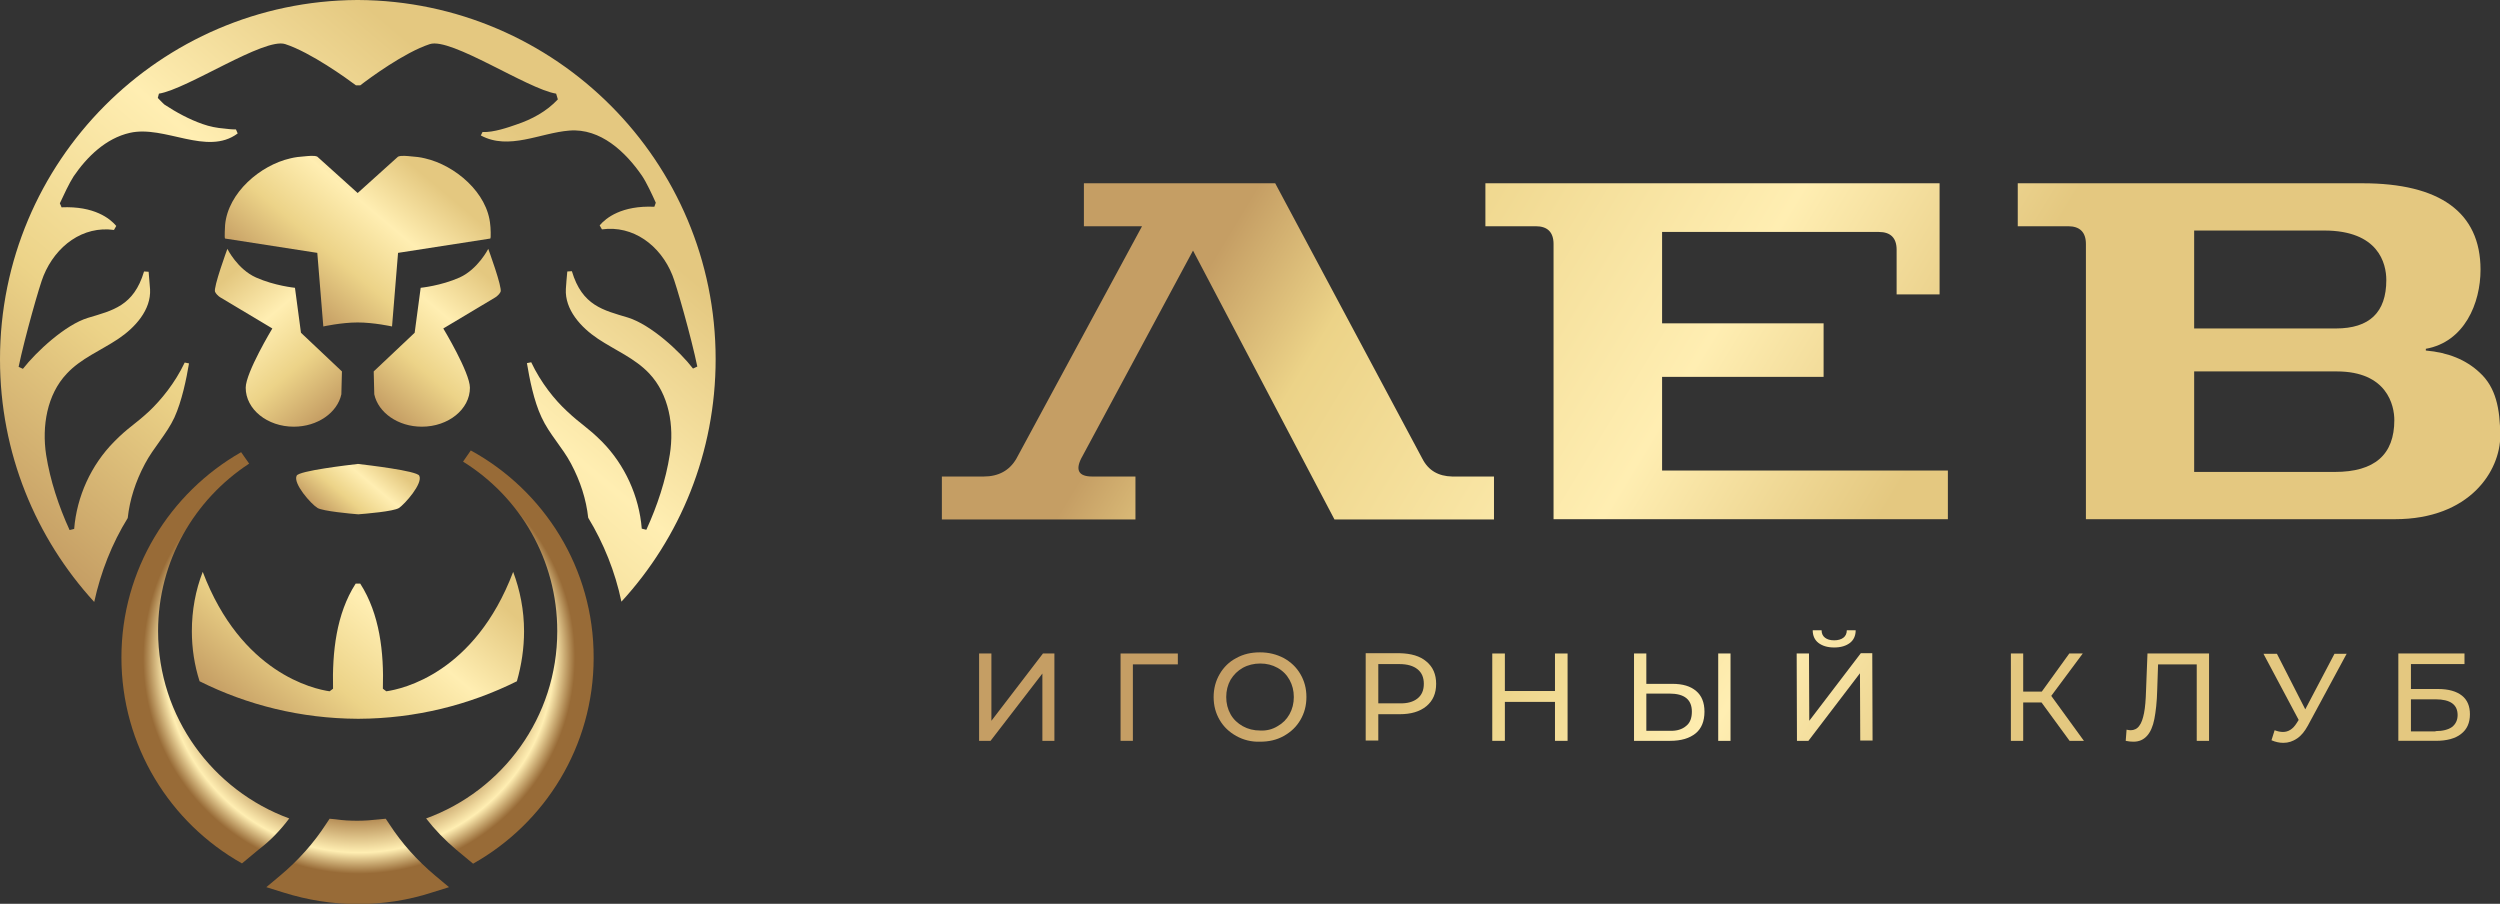 <?xml version="1.0" encoding="utf-8"?>
<!-- Generator: Adobe Illustrator 23.0.2, SVG Export Plug-In . SVG Version: 6.00 Build 0)  -->
<svg version="1.1" id="Layer_1" xmlns="http://www.w3.org/2000/svg" xmlns:xlink="http://www.w3.org/1999/xlink" x="0px" y="0px"
	 viewBox="0 0 873 315.6" style="enable-background:new 0 0 873 315.6;" xml:space="preserve">
<rect x="0" y="0" width="873" height="315.6" fill="#333333" stroke="none"/>
<style type="text/css">
	.st0{fill:#00021C;}
	.st1{fill:url(#SVGID_1_);}
	.st2{fill:url(#SVGID_2_);}
	.st3{fill:url(#SVGID_3_);}
	.st4{fill:url(#SVGID_4_);}
	.st5{fill:url(#SVGID_5_);}
	.st6{fill:url(#SVGID_6_);}
	.st7{fill:url(#SVGID_7_);}
	.st8{fill:url(#SVGID_8_);}
	.st9{fill:url(#SVGID_9_);}
	.st10{fill:url(#SVGID_10_);}
	.st11{fill:url(#SVGID_11_);}
	.st12{fill:url(#SVGID_12_);}
	.st13{fill:url(#SVGID_13_);}
	.st14{fill:url(#SVGID_14_);}
	.st15{fill:url(#SVGID_15_);}
	.st16{fill:url(#SVGID_16_);}
	.st17{fill-rule:evenodd;clip-rule:evenodd;fill:url(#SVGID_17_);}
	.st18{fill-rule:evenodd;clip-rule:evenodd;fill:url(#SVGID_18_);}
	.st19{fill-rule:evenodd;clip-rule:evenodd;fill:url(#SVGID_19_);}
	.st20{fill:url(#SVGID_20_);}
	.st21{fill:url(#SVGID_21_);}
	.st22{fill:url(#SVGID_22_);}
	.st23{fill:url(#SVGID_23_);}
	.st24{fill:url(#SVGID_24_);}
	.st25{fill:url(#SVGID_25_);}
	.st26{fill-rule:evenodd;clip-rule:evenodd;fill:url(#SVGID_26_);}
	.st27{fill-rule:evenodd;clip-rule:evenodd;fill:url(#SVGID_27_);}
	.st28{fill-rule:evenodd;clip-rule:evenodd;fill:url(#SVGID_28_);}
	.st29{fill:url(#SVGID_29_);}
	.st30{fill:url(#SVGID_30_);}
	.st31{fill:url(#SVGID_31_);}
	.st32{fill:url(#SVGID_32_);}
	.st33{fill:url(#SVGID_33_);}
	.st34{fill:url(#SVGID_34_);}
	.st35{fill:url(#SVGID_35_);}
	.st36{fill:url(#SVGID_36_);}
	.st37{fill:url(#SVGID_37_);}
	.st38{fill:url(#SVGID_38_);}
	.st39{fill:url(#SVGID_39_);}
	.st40{fill:url(#SVGID_40_);}
	.st41{fill:url(#SVGID_41_);}
	.st42{fill:url(#SVGID_42_);}
	.st43{fill:url(#SVGID_43_);}
	.st44{fill:url(#SVGID_44_);}
	.st45{fill:url(#SVGID_45_);}
	.st46{fill:url(#SVGID_46_);}
	.st47{fill:url(#SVGID_47_);}
	.st48{fill:url(#SVGID_48_);}
	.st49{fill:url(#SVGID_49_);}
	.st50{fill:url(#SVGID_50_);}
	.st51{fill:url(#SVGID_51_);}
	.st52{fill:url(#SVGID_52_);}
	.st53{fill:url(#SVGID_53_);}
	.st54{fill:url(#SVGID_54_);}
	.st55{fill:url(#SVGID_55_);}
	.st56{fill:url(#SVGID_56_);}
	.st57{fill:url(#SVGID_57_);}
	.st58{fill:url(#SVGID_58_);}
	.st59{fill:url(#SVGID_59_);}
	.st60{fill:url(#SVGID_60_);}
	.st61{fill:url(#SVGID_61_);}
	.st62{fill:url(#SVGID_62_);}
	.st63{fill-rule:evenodd;clip-rule:evenodd;fill:url(#SVGID_63_);}
	.st64{fill-rule:evenodd;clip-rule:evenodd;fill:url(#SVGID_64_);}
	.st65{fill-rule:evenodd;clip-rule:evenodd;fill:url(#SVGID_65_);}
	.st66{fill:url(#SVGID_66_);}
	.st67{fill:url(#SVGID_67_);}
	.st68{fill:url(#SVGID_68_);}
	.st69{fill:url(#SVGID_69_);}
	.st70{fill:url(#SVGID_70_);}
	.st71{fill:url(#SVGID_71_);}
	.st72{fill-rule:evenodd;clip-rule:evenodd;fill:url(#SVGID_72_);}
	.st73{fill-rule:evenodd;clip-rule:evenodd;fill:url(#SVGID_73_);}
	.st74{fill-rule:evenodd;clip-rule:evenodd;fill:url(#SVGID_74_);}
	.st75{fill:url(#SVGID_75_);}
	.st76{fill:url(#SVGID_76_);}
	.st77{fill:url(#SVGID_77_);}
	.st78{fill:url(#SVGID_78_);}
	.st79{fill:url(#SVGID_79_);}
	.st80{fill:url(#SVGID_80_);}
	.st81{fill:url(#SVGID_81_);}
	.st82{fill:url(#SVGID_82_);}
	.st83{fill:url(#SVGID_83_);}
	.st84{fill:url(#SVGID_84_);}
	.st85{fill:url(#SVGID_85_);}
	.st86{fill:url(#SVGID_86_);}
	.st87{fill:url(#SVGID_87_);}
	.st88{fill:url(#SVGID_88_);}
	.st89{fill:url(#SVGID_89_);}
	.st90{fill:url(#SVGID_90_);}
	.st91{fill:url(#SVGID_91_);}
	.st92{fill:url(#SVGID_92_);}
</style>
<g>
	<g>
		<g>
			<g>
				<g>
					<linearGradient id="SVGID_1_" gradientUnits="userSpaceOnUse" x1="45.203" y1="220.52" x2="205.381" y2="29.628">
						<stop  offset="4.161666e-03" style="stop-color:#C59E64"/>
						<stop  offset="0.298" style="stop-color:#ECD388"/>
						<stop  offset="0.589" style="stop-color:#FFEEB2"/>
						<stop  offset="0.886" style="stop-color:#E4C880"/>
					</linearGradient>
					<path class="st1" d="M44.6,180.9c0.7-6.4,2.7-12.7,6-18.9c3-5.7,7.6-10.4,10.3-16.2c2.6-5.7,4.2-13.5,5.1-18.9l-1.5-0.3
						c-3.4,7.2-8.3,13.1-12.4,17c-5.3,4.9-7.3,5.6-12.3,10.7c-8,8.1-13,19.1-13.9,30.4l-1.6,0.4c-3.8-8.3-6.8-17.4-8.2-26.3
						c-1.5-10,0.3-21,7.2-28.3c4.9-5.3,11.9-8.1,17.9-12.1c6-4,11.6-10.2,11.2-17.4c-0.1-1.6-0.3-4-0.5-6.1l-1.6-0.1
						c-3.6,12.1-11,13.6-19.6,16.2c-7.9,2.4-18,11.8-22.7,17.8l-1.5-0.7c2.1-10.1,7.4-28.8,8.7-31.8c4.3-10.5,13.8-17.5,24.6-16
						l0.8-1.4c-2.2-2.6-7.7-7-19.1-6.5L20.9,71c1.1-2.4,3.3-7.1,4.8-9.4c4.7-6.9,11.3-13.3,19.6-15.2c12.2-2.8,27,8.2,37.7,0.2
						l-0.6-1.4c-1.6,0-3.3-0.2-4-0.3c-2.6-0.2-5.2-0.7-7.7-1.6c-4.6-1.6-9.2-4.1-13.3-6.8c-0.2-0.1-1.3-1.3-2.3-2.3l0.4-1.5
						c10-1.6,36.8-19.7,44.1-17.3c8.9,2.9,21.5,12,24.7,14.4h1.5c3.1-2.4,15.4-11.5,24.3-14.4c7.4-2.4,34.1,15.7,44.1,17.3
						c0,0,0.6,2,0.6,2c-3.9,4.2-9.1,7-14.5,8.8c-2.6,0.9-7.9,2.8-11.8,2.6l-0.6,1.2c9.8,5.3,20.7-0.9,30.9-1.7
						c10.9-0.9,19.7,7.5,25.4,15.8c1.5,2.2,3.7,6.9,4.8,9.4l-0.5,1.4c-11.4-0.5-16.9,3.9-19.1,6.5l0.8,1.4
						c10.8-1.5,20.4,5.5,24.6,16c1.3,3.1,6.6,21.7,8.7,31.9l-1.5,0.7c-4.6-6-14.7-15.3-22.7-17.8c-8.6-2.6-16-4.1-19.6-16.2
						l-1.6,0.1c-0.2,2.1-0.4,4.4-0.5,6.1c-0.4,7.2,5.2,13.4,11.2,17.4c6,4,12.9,6.8,17.9,12.1c6.9,7.3,8.8,18.3,7.2,28.3
						c-1.4,9-4.4,18-8.2,26.3l-1.6-0.4c-0.9-11.3-5.9-22.3-13.9-30.4c-5.1-5.1-7.1-5.8-12.3-10.7c-4.2-3.9-9-9.8-12.4-17l-1.5,0.3
						c0.9,5.4,2.4,13.2,5.1,18.9c2.7,5.9,7.3,10.5,10.3,16.2c3.3,6.2,5.3,12.5,6,18.9c5.4,8.9,9.4,18.8,11.6,29.3
						c20.5-22.3,32.9-52.1,32.9-84.7C249.9,56.4,194.1,0.4,125.1,0v0c-0.1,0-0.1,0-0.2,0c-0.1,0-0.1,0-0.2,0v0
						C55.8,0.4,0,56.4,0,125.5c0,32.7,12.5,62.4,32.9,84.7C35.2,199.7,39.1,189.8,44.6,180.9z"/>
					<linearGradient id="SVGID_2_" gradientUnits="userSpaceOnUse" x1="93.012" y1="257.512" x2="157.069" y2="181.172">
						<stop  offset="4.161666e-03" style="stop-color:#C59E64"/>
						<stop  offset="0.298" style="stop-color:#ECD388"/>
						<stop  offset="0.589" style="stop-color:#FFEEB2"/>
						<stop  offset="0.886" style="stop-color:#E4C880"/>
					</linearGradient>
					<path class="st2" d="M183,220.4c0-7.3-1.4-14.3-3.8-20.7c-13.4,35.4-38.7,40.9-44.3,41.7l-1.2-0.9c0.4-12.7-1.1-26.1-7.9-36.7
						h-1.6c-6.8,10.6-8.2,23.9-7.9,36.7l-1.2,0.9c-5.6-0.8-30.9-6.4-44.3-41.7c-2.5,6.4-3.8,13.4-3.8,20.7c0,6,0.9,11.9,2.7,17.5
						c16.6,8.3,35.3,13,55.2,13.1v0c0.1,0,0.1,0,0.2,0c0.1,0,0.1,0,0.2,0v0c19.8-0.1,38.5-4.8,55.2-13.1
						C182.1,232.3,183,226.4,183,220.4z"/>
				</g>
			</g>
			<g>
				<g>
					<linearGradient id="SVGID_3_" gradientUnits="userSpaceOnUse" x1="115.02" y1="144.605" x2="71.872" y2="93.183">
						<stop  offset="4.161666e-03" style="stop-color:#C59E64"/>
						<stop  offset="0.298" style="stop-color:#ECD388"/>
						<stop  offset="0.589" style="stop-color:#FFEEB2"/>
						<stop  offset="0.886" style="stop-color:#E4C880"/>
					</linearGradient>
					<path style="fill-rule:evenodd;clip-rule:evenodd;fill:url(#SVGID_3_);" d="M105.1,116.2l-2.1-15.7c0,0-7.1-0.7-13.6-3.6
						s-10-10-10-10s-5,13.6-4.3,15c0.7,1.4,2.1,2.1,2.1,2.1l17.9,10.7c0,0-9.3,15.4-9.3,20.7c0,7.5,7.5,13.6,16.8,13.6
						c8.3,0,15.2-4.9,16.6-11.3l0.2-8L105.1,116.2z"/>
					
						<linearGradient id="SVGID_4_" gradientUnits="userSpaceOnUse" x1="2132.631" y1="144.605" x2="2089.483" y2="93.183" gradientTransform="matrix(-1 0 0 1 2267.5 0)">
						<stop  offset="4.161666e-03" style="stop-color:#C59E64"/>
						<stop  offset="0.298" style="stop-color:#ECD388"/>
						<stop  offset="0.589" style="stop-color:#FFEEB2"/>
						<stop  offset="0.886" style="stop-color:#E4C880"/>
					</linearGradient>
					<path style="fill-rule:evenodd;clip-rule:evenodd;fill:url(#SVGID_4_);" d="M144.8,116.2l2.1-15.7c0,0,7.1-0.7,13.6-3.6
						c6.4-2.9,10-10,10-10s5,13.6,4.3,15c-0.7,1.4-2.1,2.1-2.1,2.1l-17.9,10.7c0,0,9.3,15.4,9.3,20.7c0,7.5-7.5,13.6-16.8,13.6
						c-8.3,0-15.2-4.9-16.6-11.3l-0.2-8L144.8,116.2z"/>
				</g>
				<linearGradient id="SVGID_5_" gradientUnits="userSpaceOnUse" x1="102.223" y1="105.031" x2="147.989" y2="50.489">
					<stop  offset="4.161666e-03" style="stop-color:#C59E64"/>
					<stop  offset="0.298" style="stop-color:#ECD388"/>
					<stop  offset="0.589" style="stop-color:#FFEEB2"/>
					<stop  offset="0.886" style="stop-color:#E4C880"/>
				</linearGradient>
				<path style="fill-rule:evenodd;clip-rule:evenodd;fill:url(#SVGID_5_);" d="M171.2,78.6c-0.9-11.3-12.3-20.9-22.8-23.3
					c-1.6-0.4-3.3-0.6-4.9-0.7c-1.1-0.1-3.4-0.4-4.5,0.1c0,0-14.1,12.7-14.1,12.7l0,0l0,0c0,0-14.1-12.7-14.1-12.7
					c-1-0.5-3.3-0.2-4.5-0.1c-1.6,0.1-3.3,0.3-4.9,0.7c-10.5,2.4-21.8,12-22.8,23.3c0,0.3-0.3,4.7,0,4.7c0,0,32.2,5,32.2,5l2.1,25.7
					c0,0,6.3-1.4,12-1.4c5.7,0,12,1.4,12,1.4l2.1-25.7c0,0,32.2-5,32.2-5C171.5,83.3,171.3,78.9,171.2,78.6z"/>
			</g>
			<linearGradient id="SVGID_6_" gradientUnits="userSpaceOnUse" x1="114.347" y1="180.497" x2="134.695" y2="156.246">
				<stop  offset="4.161666e-03" style="stop-color:#C59E64"/>
				<stop  offset="0.298" style="stop-color:#ECD388"/>
				<stop  offset="0.589" style="stop-color:#FFEEB2"/>
				<stop  offset="0.886" style="stop-color:#E4C880"/>
			</linearGradient>
			<path class="st6" d="M146.4,166.1c-0.9-1.7-18-3.7-21.4-4.1c-3.4,0.4-20.6,2.4-21.4,4.1c-1.4,2.7,5.1,10,7.3,11.3
				c1.9,1.1,11.6,2,14.2,2.2c2.5-0.2,12.3-1,14.2-2.2C141.3,176.1,147.8,168.8,146.4,166.1z"/>
		</g>
		<g>
			<g>
				<linearGradient id="SVGID_7_" gradientUnits="userSpaceOnUse" x1="398.552" y1="129.637" x2="636.899" y2="274.289">
					<stop  offset="4.161666e-03" style="stop-color:#C59E64"/>
					<stop  offset="0.172" style="stop-color:#ECD388"/>
					<stop  offset="0.589" style="stop-color:#FFEEB2"/>
					<stop  offset="0.886" style="stop-color:#E4C880"/>
				</linearGradient>
				<path class="st7" d="M496.7,160.2L445.3,64h-13.4h-25h-28.4v15h20.3l-43.9,81.2c-2.4,4.1-6.2,6.2-11.4,6.2h-14.6v15h67.6v-15
					h-15.1c-4.6,0-5.9-2.1-3.9-6.2l39.1-72.7l49.4,93.9h55.7v-15h-14.6C502.3,166.3,498.8,164.3,496.7,160.2z"/>
				<linearGradient id="SVGID_8_" gradientUnits="userSpaceOnUse" x1="458.528" y1="30.813" x2="696.875" y2="175.465">
					<stop  offset="4.161666e-03" style="stop-color:#C59E64"/>
					<stop  offset="0.172" style="stop-color:#ECD388"/>
					<stop  offset="0.589" style="stop-color:#FFEEB2"/>
					<stop  offset="0.886" style="stop-color:#E4C880"/>
				</linearGradient>
				<path class="st8" d="M580.4,164.3v-32.7h56.4v-18.7h-56.4V81h75.7c4.1,0,6.2,2.1,6.2,6.2v15.6h15V64H518.7v15h17.6
					c4.1,0,6.2,2.1,6.2,6.2v75l0,21.1h137.7v-17c0,0-17,0-21.1,0H580.4z"/>
				<linearGradient id="SVGID_9_" gradientUnits="userSpaceOnUse" x1="505.905" y1="-47.252" x2="744.253" y2="97.4">
					<stop  offset="4.161666e-03" style="stop-color:#C59E64"/>
					<stop  offset="0.172" style="stop-color:#ECD388"/>
					<stop  offset="0.589" style="stop-color:#FFEEB2"/>
					<stop  offset="0.886" style="stop-color:#E4C880"/>
				</linearGradient>
				<path class="st9" d="M865.9,130.1c-4.8-4.5-11-7-18.8-7.7v-0.6c13.5-2.4,19.1-15.9,19.1-27.6C866.2,74,851.8,64,825,64H704.6v15
					h17.6c4.1,0,6.2,2.1,6.2,6.2v75v21.1h107.9c26.2,0,36.8-16.9,36.8-29.2C873,142.7,871.6,135.3,865.9,130.1z M766.2,80.5h45.4
					c19,0,21.7,11.5,21.7,17.3c0,11.3-5.9,16.9-17.6,16.9h-49.5V80.5z M815.3,164.8h-49.1v-35.1H816c17.6,0,20.1,11.9,20.1,17
					C836.1,158.8,829.2,164.8,815.3,164.8z"/>
			</g>
			<g>
				<linearGradient id="SVGID_10_" gradientUnits="userSpaceOnUse" x1="403.216" y1="274.868" x2="619.461" y2="416.029">
					<stop  offset="4.161666e-03" style="stop-color:#C59E64"/>
					<stop  offset="0.298" style="stop-color:#ECD388"/>
					<stop  offset="0.589" style="stop-color:#FFEEB2"/>
					<stop  offset="0.886" style="stop-color:#E4C880"/>
				</linearGradient>
				<path class="st10" d="M341.9,228.2h4.3v23.5l18-23.5h4v30.5H364v-23.5l-18.1,23.5h-4V228.2z"/>
				<linearGradient id="SVGID_11_" gradientUnits="userSpaceOnUse" x1="417.049" y1="253.677" x2="633.294" y2="394.837">
					<stop  offset="4.161666e-03" style="stop-color:#C59E64"/>
					<stop  offset="0.298" style="stop-color:#ECD388"/>
					<stop  offset="0.589" style="stop-color:#FFEEB2"/>
					<stop  offset="0.886" style="stop-color:#E4C880"/>
				</linearGradient>
				<path class="st11" d="M411.3,232h-15.7l0,26.7h-4.3v-30.5h20L411.3,232z"/>
				<linearGradient id="SVGID_12_" gradientUnits="userSpaceOnUse" x1="428.603" y1="235.978" x2="644.848" y2="377.138">
					<stop  offset="4.161666e-03" style="stop-color:#C59E64"/>
					<stop  offset="0.298" style="stop-color:#ECD388"/>
					<stop  offset="0.589" style="stop-color:#FFEEB2"/>
					<stop  offset="0.886" style="stop-color:#E4C880"/>
				</linearGradient>
				<path class="st12" d="M431.7,257c-2.5-1.4-4.4-3.2-5.8-5.6c-1.4-2.4-2.1-5-2.1-8c0-2.9,0.7-5.6,2.1-8c1.4-2.4,3.3-4.3,5.8-5.6
					c2.5-1.4,5.2-2,8.3-2c3.1,0,5.8,0.7,8.3,2c2.5,1.4,4.4,3.2,5.8,5.6c1.4,2.4,2.1,5,2.1,8c0,3-0.7,5.6-2.1,8
					c-1.4,2.4-3.3,4.2-5.8,5.6c-2.5,1.4-5.2,2-8.3,2C437,259.1,434.2,258.4,431.7,257z M446.1,253.6c1.8-1,3.2-2.4,4.2-4.2
					c1-1.8,1.5-3.8,1.5-6c0-2.2-0.5-4.2-1.5-6c-1-1.8-2.4-3.2-4.2-4.2c-1.8-1-3.8-1.5-6-1.5c-2.2,0-4.3,0.5-6.1,1.5
					c-1.8,1-3.2,2.4-4.3,4.2c-1,1.8-1.5,3.8-1.5,6c0,2.2,0.5,4.2,1.5,6c1,1.8,2.5,3.2,4.3,4.2c1.8,1,3.8,1.5,6.1,1.5
					C442.3,255.2,444.3,254.7,446.1,253.6z"/>
				<linearGradient id="SVGID_13_" gradientUnits="userSpaceOnUse" x1="442.158" y1="215.212" x2="658.403" y2="356.373">
					<stop  offset="4.161666e-03" style="stop-color:#C59E64"/>
					<stop  offset="0.298" style="stop-color:#ECD388"/>
					<stop  offset="0.589" style="stop-color:#FFEEB2"/>
					<stop  offset="0.886" style="stop-color:#E4C880"/>
				</linearGradient>
				<path class="st13" d="M498.1,231c2.3,1.9,3.4,4.5,3.4,7.8c0,3.3-1.1,5.9-3.4,7.8c-2.3,1.9-5.4,2.8-9.3,2.8h-7.5v9.2h-4.4v-30.5
					h11.9C492.8,228.2,495.9,229.1,498.1,231z M495,243.9c1.5-1.2,2.2-2.9,2.2-5.1c0-2.2-0.7-3.9-2.2-5.1c-1.5-1.2-3.6-1.8-6.3-1.8
					h-7.4v13.7h7.4C491.4,245.7,493.5,245.1,495,243.9z"/>
				<linearGradient id="SVGID_14_" gradientUnits="userSpaceOnUse" x1="456.77" y1="192.827" x2="673.016" y2="333.988">
					<stop  offset="4.161666e-03" style="stop-color:#C59E64"/>
					<stop  offset="0.298" style="stop-color:#ECD388"/>
					<stop  offset="0.589" style="stop-color:#FFEEB2"/>
					<stop  offset="0.886" style="stop-color:#E4C880"/>
				</linearGradient>
				<path class="st14" d="M547.4,228.2v30.5h-4.4v-13.6h-17.5v13.6h-4.4v-30.5h4.4v13.1h17.5v-13.1H547.4z"/>
				<linearGradient id="SVGID_15_" gradientUnits="userSpaceOnUse" x1="472.642" y1="168.513" x2="688.888" y2="309.673">
					<stop  offset="4.161666e-03" style="stop-color:#C59E64"/>
					<stop  offset="0.298" style="stop-color:#ECD388"/>
					<stop  offset="0.589" style="stop-color:#FFEEB2"/>
					<stop  offset="0.886" style="stop-color:#E4C880"/>
				</linearGradient>
				<path class="st15" d="M592.3,241.3c1.9,1.6,2.9,4,2.9,7.2c0,3.3-1,5.9-3.1,7.6c-2.1,1.7-5,2.6-8.9,2.6h-12.6v-30.5h4.3v10.6h9.1
					C587.6,238.8,590.3,239.6,592.3,241.3z M588.8,253.5c1.4-1.1,2-2.8,2-5c0-4.2-2.6-6.3-7.8-6.3h-8.1v13h8.1
					C585.5,255.3,587.4,254.7,588.8,253.5z M600,228.2h4.3v30.5H600V228.2z"/>
				
					<linearGradient id="SVGID_16_" gradientUnits="userSpaceOnUse" x1="486.84" y1="138.991" x2="703.085" y2="280.15" gradientTransform="matrix(1 -3.146321e-03 3.146321e-03 1 1.942 5.67)">
					<stop  offset="4.161666e-03" style="stop-color:#C59E64"/>
					<stop  offset="0.298" style="stop-color:#ECD388"/>
					<stop  offset="0.589" style="stop-color:#FFEEB2"/>
					<stop  offset="0.886" style="stop-color:#E4C880"/>
				</linearGradient>
				<path class="st16" d="M627.4,228.2l4.3,0l0.1,23.5l18-23.6l4,0l0.1,30.5l-4.3,0l-0.1-23.5l-18,23.6l-4,0L627.4,228.2z
					 M635,224.5c-1.3-1-2-2.5-2-4.4l3.1,0c0,1.1,0.4,2,1.2,2.6c0.8,0.6,1.8,0.9,3.2,0.9c1.3,0,2.4-0.3,3.2-0.9
					c0.8-0.6,1.2-1.5,1.2-2.6l3.1,0c0,1.9-0.7,3.4-2,4.4s-3.1,1.6-5.5,1.6C638.1,226.1,636.3,225.5,635,224.5z"/>
				<linearGradient id="SVGID_17_" gradientUnits="userSpaceOnUse" x1="510.677" y1="110.247" x2="726.923" y2="251.407">
					<stop  offset="4.161666e-03" style="stop-color:#C59E64"/>
					<stop  offset="0.298" style="stop-color:#ECD388"/>
					<stop  offset="0.589" style="stop-color:#FFEEB2"/>
					<stop  offset="0.886" style="stop-color:#E4C880"/>
				</linearGradient>
				<path style="fill:url(#SVGID_17_);" d="M712.9,245.3h-6.4v13.4h-4.3v-30.5h4.3v13.3h6.5l9.6-13.3h4.7L716.3,243l11.4,15.7h-5
					L712.9,245.3z"/>
				<linearGradient id="SVGID_18_" gradientUnits="userSpaceOnUse" x1="523.253" y1="90.981" x2="739.499" y2="232.141">
					<stop  offset="4.161666e-03" style="stop-color:#C59E64"/>
					<stop  offset="0.298" style="stop-color:#ECD388"/>
					<stop  offset="0.589" style="stop-color:#FFEEB2"/>
					<stop  offset="0.886" style="stop-color:#E4C880"/>
				</linearGradient>
				<path style="fill:url(#SVGID_18_);" d="M771.4,228.2v30.5h-4.3V232h-13.5l-0.3,8.9c-0.1,4.2-0.5,7.6-1,10.2
					c-0.5,2.6-1.4,4.6-2.6,5.9c-1.2,1.3-2.7,2-4.7,2c-0.9,0-1.8-0.1-2.7-0.3l0.3-3.9c0.5,0.1,0.9,0.2,1.4,0.2c1.2,0,2.3-0.5,3-1.5
					c0.8-1,1.3-2.5,1.7-4.5c0.4-2,0.6-4.6,0.7-7.9l0.5-12.9H771.4z"/>
				<linearGradient id="SVGID_19_" gradientUnits="userSpaceOnUse" x1="538.127" y1="68.196" x2="754.372" y2="209.356">
					<stop  offset="4.161666e-03" style="stop-color:#C59E64"/>
					<stop  offset="0.298" style="stop-color:#ECD388"/>
					<stop  offset="0.589" style="stop-color:#FFEEB2"/>
					<stop  offset="0.886" style="stop-color:#E4C880"/>
				</linearGradient>
				<path style="fill:url(#SVGID_19_);" d="M819.5,228.2l-13.6,25.2c-1.1,2-2.3,3.5-3.8,4.5c-1.5,1-3,1.5-4.8,1.5
					c-1.3,0-2.7-0.3-4.1-0.9l1.1-3.5c1.1,0.4,2,0.6,2.9,0.6c1.9,0,3.5-1,4.8-3.1l0.7-1.1l-12.3-23.1h4.7l9.9,19.4l10.2-19.4H819.5z"
					/>
				<linearGradient id="SVGID_20_" gradientUnits="userSpaceOnUse" x1="550.816" y1="48.758" x2="767.061" y2="189.918">
					<stop  offset="4.161666e-03" style="stop-color:#C59E64"/>
					<stop  offset="0.298" style="stop-color:#ECD388"/>
					<stop  offset="0.589" style="stop-color:#FFEEB2"/>
					<stop  offset="0.886" style="stop-color:#E4C880"/>
				</linearGradient>
				<path class="st20" d="M837.6,228.2h23v3.7h-18.7v8.7h9.5c3.6,0,6.4,0.8,8.3,2.3c1.9,1.5,2.8,3.7,2.8,6.5c0,3-1,5.3-3.1,6.9
					c-2,1.6-5,2.4-8.8,2.4h-13.1V228.2z M850.5,255.3c2.5,0,4.4-0.5,5.7-1.4c1.3-1,2-2.4,2-4.2c0-3.7-2.6-5.5-7.7-5.5h-8.6v11.2
					H850.5z"/>
			</g>
		</g>
	</g>
	<g>
		<radialGradient id="SVGID_21_" cx="125.331" cy="229.641" r="75.487" gradientUnits="userSpaceOnUse">
			<stop  offset="0.735" style="stop-color:#AD824B"/>
			<stop  offset="0.902" style="stop-color:#FFEEB2"/>
			<stop  offset="1" style="stop-color:#986B37"/>
		</radialGradient>
		<path class="st21" d="M135.9,287.7l-1.2-1.8l-2.1,0.2c-2.7,0.3-5.2,0.5-7.7,0.5c-2.5,0-5-0.1-7.7-0.5l-2.1-0.2l-1.2,1.8
			c-4.4,6.8-9.8,12.8-16,18l-4.9,4.1l6.1,1.9c8.3,2.6,17,4,25.8,4c8.8,0,17.5-1.3,25.8-4l6.1-1.9l-4.9-4.1
			C145.7,300.5,140.3,294.5,135.9,287.7z"/>
		<radialGradient id="SVGID_22_" cx="125.331" cy="229.785" r="75.352" gradientUnits="userSpaceOnUse">
			<stop  offset="0.735" style="stop-color:#AD824B"/>
			<stop  offset="0.902" style="stop-color:#FFEEB2"/>
			<stop  offset="1" style="stop-color:#986B37"/>
		</radialGradient>
		<path class="st22" d="M101,285.8c-26.7-9.8-45.8-35.4-45.8-65.4c0-24.5,12.7-46,31.8-58.5l-2.8-4c-24.9,14.2-41.8,41-41.8,71.7
			c0,30.9,17,57.8,42.1,71.9l5.9-4.9C94.5,293.5,98,289.8,101,285.8z"/>
		<radialGradient id="SVGID_23_" cx="125.331" cy="229.641" r="75.487" gradientUnits="userSpaceOnUse">
			<stop  offset="0.735" style="stop-color:#AD824B"/>
			<stop  offset="0.902" style="stop-color:#FFEEB2"/>
			<stop  offset="1" style="stop-color:#986B37"/>
		</radialGradient>
		<path class="st23" d="M164.4,157.3l-2.7,3.9c19.8,12.3,32.9,34.2,32.9,59.2c0,30.1-19.1,55.7-45.8,65.4c3.1,4,6.6,7.6,10.5,10.9
			l5.9,4.9c25.1-14.1,42.1-41,42.1-71.9C207.4,198.5,190,171.3,164.4,157.3z"/>
	</g>
</g>
</svg>
